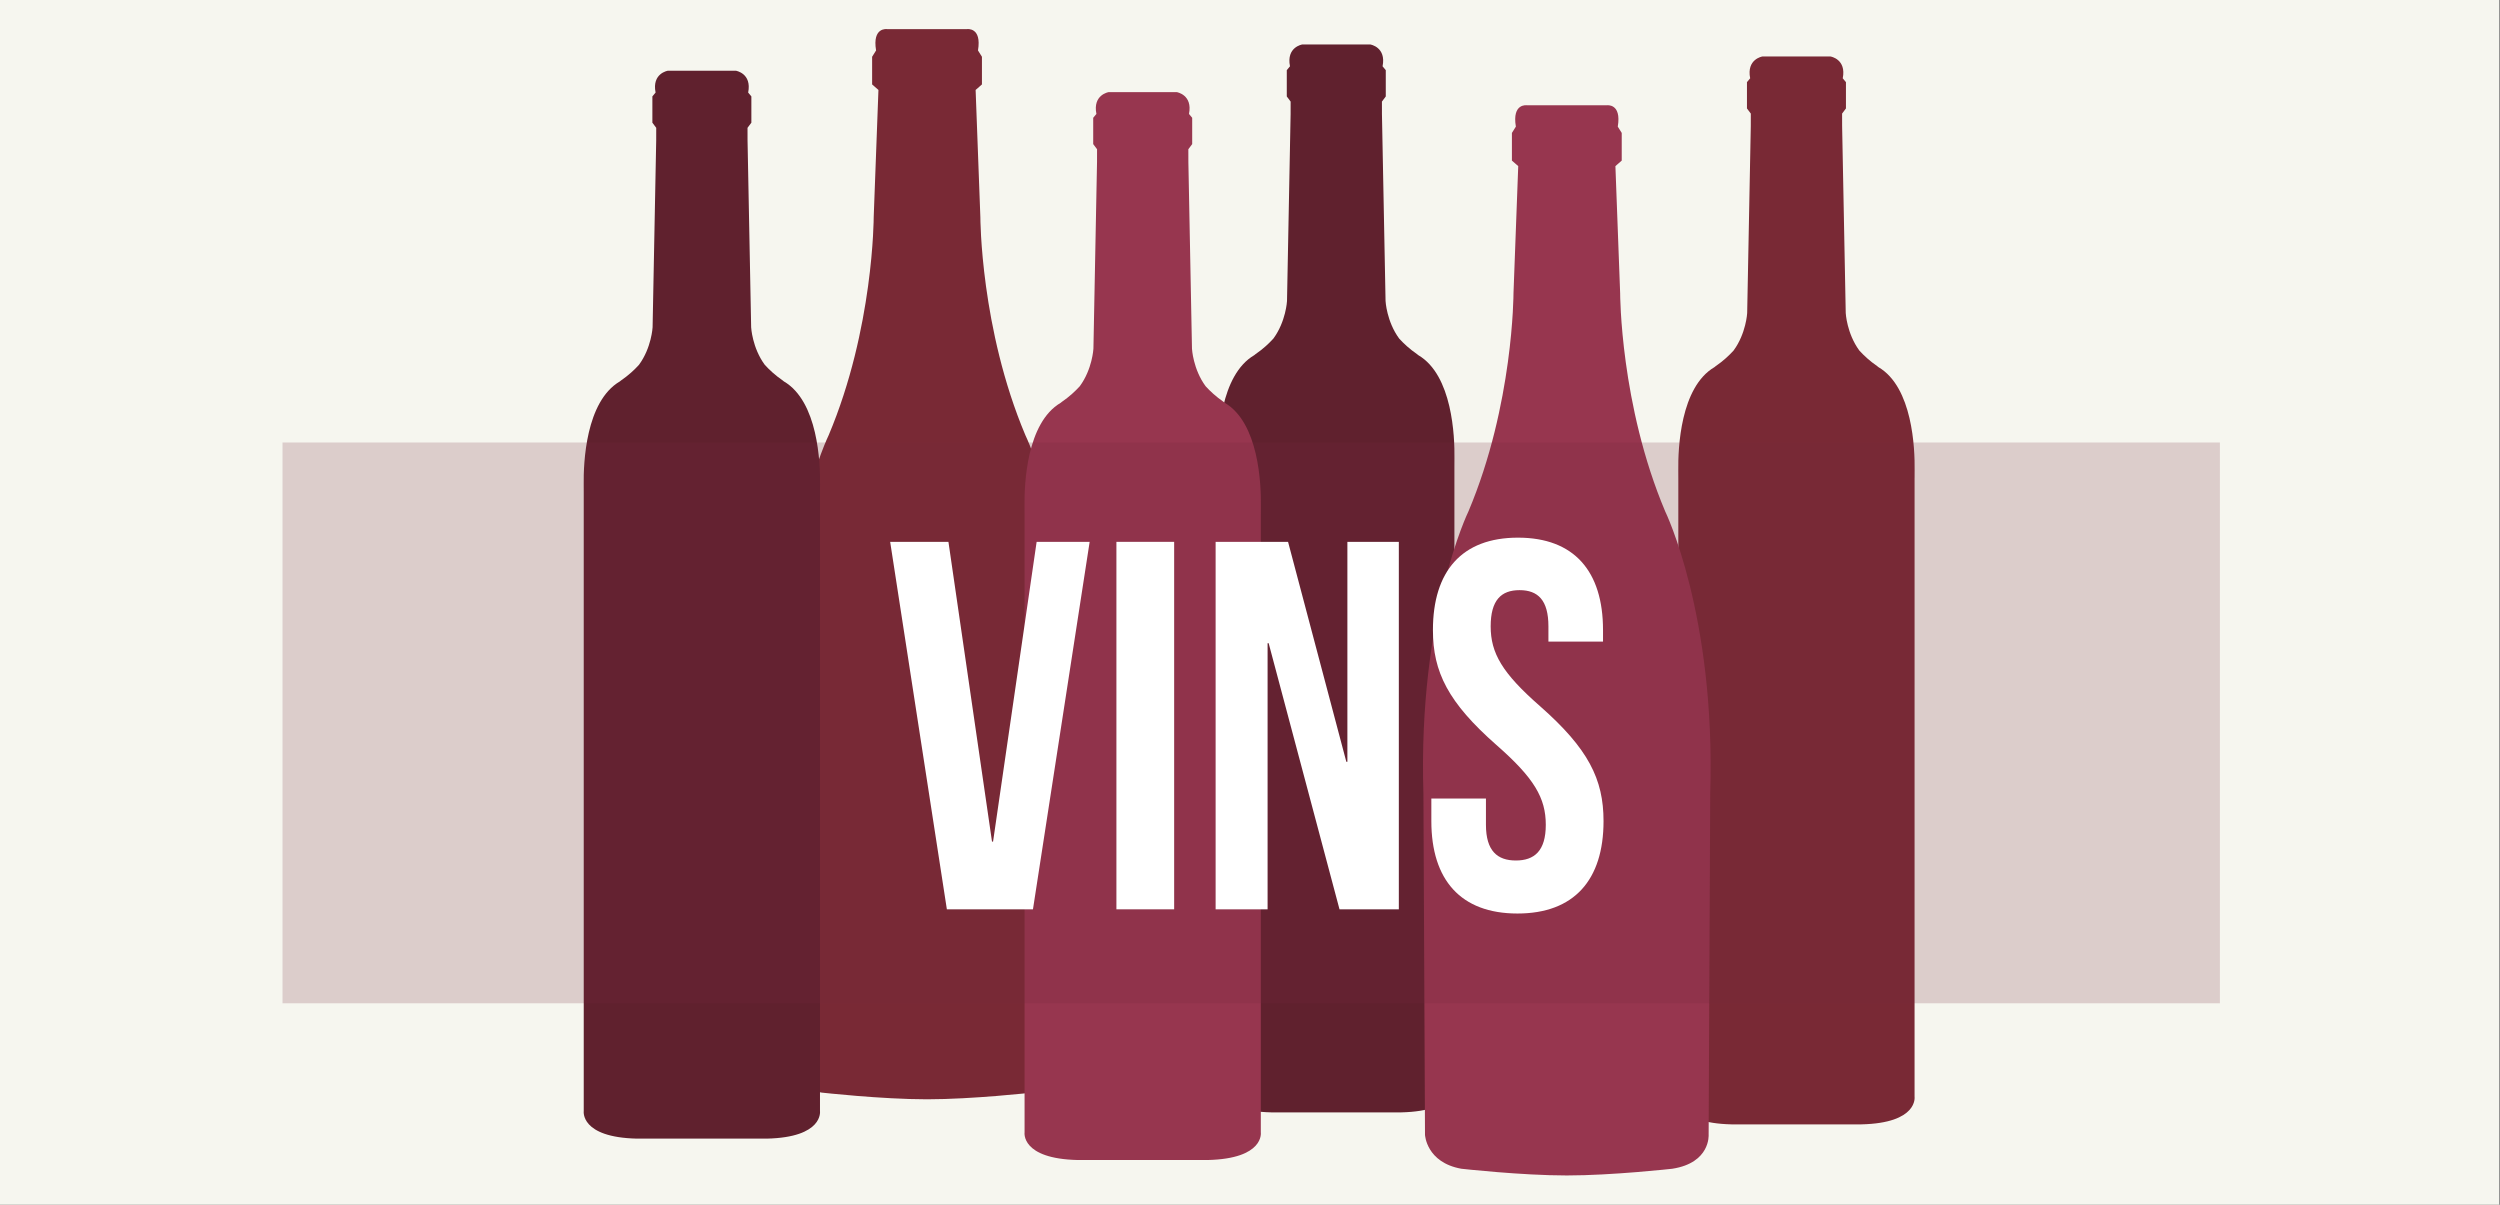 <?xml version="1.0" encoding="utf-8"?>
<!-- Generator: Adobe Illustrator 23.0.2, SVG Export Plug-In . SVG Version: 6.00 Build 0)  -->
<svg version="1.1" id="Calque_1" xmlns="http://www.w3.org/2000/svg" xmlns:xlink="http://www.w3.org/1999/xlink" x="0px" y="0px"
	 width="415px" height="200px" viewBox="0 0 415 200" style="enable-background:new 0 0 415 200;" xml:space="preserve">
<rect x="0" y="0" width="415" height="200" fill="#808080" stroke="none"/>
<style type="text/css">
	.st0{fill:#F6F6EF;}
	.st1{fill:#792935;}
	.st2{fill:#60212E;}
	.st3{fill:#97364F;}
	.st4{opacity:0.2;fill:#772A3C;}
	.st5{fill:#FFFFFF;}
</style>
<rect x="-0.137" y="-0.025" class="st0" width="415" height="200"/>
<g>
	<path class="st1" d="M317.822,79.327c0,0,0.017-0.475,0.006-1.267c0.052-3.582-0.329-13.798-6.014-17.121
		c-0.058-0.042-0.107-0.097-0.167-0.138c-1.276-0.88-2.215-1.757-2.993-2.607c-2.088-2.84-2.261-6.23-2.261-6.23l-0.599-31.022
		l-0.004-2.089l0.639-0.852v-4.365l-0.532-0.639c0.639-3.194-2.023-3.62-2.023-3.62h-0.037h-5.606h-0.037h-5.606h-0.037
		c0,0-2.662,0.426-2.023,3.62l-0.532,0.639v4.365l0.639,0.852l-0.004,2.089l-0.599,31.022c0,0-0.173,3.39-2.261,6.23
		c-0.778,0.85-1.717,1.727-2.993,2.607c-0.059,0.041-0.108,0.095-0.167,0.138c-5.685,3.323-6.065,13.539-6.014,17.121
		c-0.012,0.792,0.005,1.267,0.005,1.267v102.741c0,0-0.639,4.365,8.837,4.578h0.037h10.716h0.037h10.716h0.037
		c9.476-0.213,8.837-4.578,8.837-4.578V79.327L317.822,79.327z"/>
	<path class="st2" d="M241.433,77.336c0,0,0.017-0.475,0.006-1.267c0.052-3.582-0.329-13.798-6.014-17.121
		c-0.058-0.042-0.107-0.097-0.167-0.138c-1.276-0.88-2.215-1.757-2.993-2.607c-2.088-2.84-2.261-6.23-2.261-6.23l-0.599-31.022
		l-0.004-2.089l0.639-0.852v-4.365l-0.532-0.639c0.639-3.194-2.023-3.62-2.023-3.62h-0.037h-5.606h-0.037h-5.606h-0.037
		c0,0-2.662,0.426-2.023,3.62l-0.532,0.639v4.365l0.639,0.852l-0.004,2.089l-0.598,31.022c0,0-0.173,3.39-2.261,6.23
		c-0.778,0.85-1.717,1.727-2.993,2.607c-0.059,0.041-0.108,0.095-0.167,0.138c-5.685,3.323-6.065,13.539-6.014,17.121
		c-0.012,0.792,0.006,1.267,0.006,1.267v102.741c0,0-0.639,4.365,8.837,4.578h0.037h10.716h0.037h10.716h0.037
		c9.476-0.213,8.837-4.578,8.837-4.578L241.433,77.336L241.433,77.336z"/>
	<path class="st1" d="M170.216,72.248c-7.476-17.706-7.476-36.199-7.476-36.199l-0.787-21.116l1.049-0.918V9.424l-0.656-1.049
		c0.656-3.935-1.836-3.541-1.836-3.541h-6.623h-6.623c0,0-2.492-0.394-1.836,3.541l-0.656,1.049v4.591l1.049,0.918l-0.787,21.116
		c0,0,0,18.493-7.476,36.199c0,0-8.394,17.181-7.476,46.822l0.262,56.659c0,0,0.197,4.591,6.033,5.64c0,0,9.968,1.115,17.509,1.115
		s17.509-1.115,17.509-1.115c6.366-0.984,6.033-5.64,6.033-5.64l0.262-56.659C178.61,89.429,170.216,72.248,170.216,72.248z"/>
	<path class="st3" d="M276.421,84.891c-7.476-17.706-7.476-36.199-7.476-36.199l-0.787-21.116l1.049-0.918v-4.591l-0.656-1.049
		c0.656-3.935-1.836-3.541-1.836-3.541h-6.623h-6.623c0,0-2.492-0.394-1.836,3.541l-0.656,1.049v4.591l1.049,0.918l-0.787,21.116
		c0,0,0,18.493-7.476,36.199c0,0-8.394,17.181-7.476,46.822l0.262,56.659c0,0,0.197,4.591,6.033,5.64c0,0,9.968,1.115,17.509,1.115
		s17.509-1.115,17.509-1.115c6.366-0.984,6.033-5.64,6.033-5.64l0.262-56.659C284.815,102.073,276.421,84.891,276.421,84.891z"/>
	<path class="st3" d="M209.299,85.245c0,0,0.017-0.475,0.006-1.267c0.052-3.582-0.329-13.798-6.014-17.121
		c-0.058-0.042-0.107-0.097-0.167-0.138c-1.276-0.88-2.215-1.757-2.993-2.607c-2.088-2.84-2.261-6.23-2.261-6.23l-0.599-31.022
		l-0.004-2.089l0.639-0.852v-4.365l-0.532-0.639c0.639-3.194-2.023-3.62-2.023-3.62h-0.037h-5.606h-0.037h-5.606h-0.037
		c0,0-2.662,0.426-2.023,3.62l-0.532,0.639v4.365l0.639,0.852l-0.004,2.089l-0.599,31.022c0,0-0.173,3.39-2.261,6.23
		c-0.778,0.85-1.717,1.727-2.993,2.607c-0.059,0.041-0.108,0.095-0.167,0.138c-5.685,3.323-6.065,13.539-6.014,17.121
		c-0.012,0.792,0.006,1.267,0.006,1.267v102.741c0,0-0.639,4.365,8.837,4.578h0.037h10.716h0.037h10.716h0.037
		c9.476-0.213,8.837-4.578,8.837-4.578V85.245L209.299,85.245z"/>
	<path class="st2" d="M136.121,81.694c0,0,0.017-0.475,0.006-1.267c0.051-3.582-0.329-13.798-6.014-17.121
		c-0.058-0.042-0.107-0.097-0.167-0.138c-1.276-0.88-2.215-1.757-2.993-2.607c-2.088-2.84-2.261-6.23-2.261-6.23l-0.599-31.022
		l-0.004-2.089l0.639-0.852v-4.365l-0.532-0.639c0.639-3.194-2.023-3.62-2.023-3.62h-0.037h-5.606h-0.037h-5.606h-0.037
		c0,0-2.662,0.426-2.023,3.62l-0.532,0.639v4.365l0.639,0.852l-0.004,2.089l-0.599,31.022c0,0-0.173,3.39-2.261,6.23
		c-0.778,0.85-1.717,1.727-2.993,2.607c-0.059,0.041-0.108,0.095-0.167,0.138c-5.685,3.323-6.065,13.539-6.014,17.121
		c-0.012,0.792,0.006,1.267,0.006,1.267v102.741c0,0-0.639,4.365,8.837,4.578h0.037h10.716h0.037h10.716h0.037
		c9.476-0.213,8.837-4.578,8.837-4.578L136.121,81.694L136.121,81.694z"/>
</g>
<rect x="46.897" y="73.454" class="st4" width="321.606" height="93.093"/>
<g>
	<path class="st5" d="M164.674,139.706h0.174l7.233-49.759h8.801l-9.411,61H157.18l-9.412-61h9.673L164.674,139.706z"/>
	<path class="st5" d="M185.325,89.947h9.585v61h-9.585V89.947z"/>
	<path class="st5" d="M210.595,106.766h-0.175v44.182h-8.627v-61h12.025l9.674,36.513h0.174V89.947h8.54v61h-9.848L210.595,106.766z
		"/>
	<path class="st5" d="M251.984,89.25c9.324,0,14.117,5.577,14.117,15.337v1.917h-9.063v-2.526c0-4.357-1.743-6.013-4.793-6.013
		s-4.793,1.656-4.793,6.013c0,4.444,1.917,7.756,8.191,13.245c8.017,7.059,10.544,12.113,10.544,19.085
		c0,9.76-4.88,15.337-14.291,15.337s-14.292-5.577-14.292-15.337v-3.747h9.063v4.356c0,4.357,1.917,5.926,4.967,5.926
		s4.967-1.568,4.967-5.926c0-4.444-1.917-7.756-8.191-13.245c-8.017-7.059-10.544-12.113-10.544-19.085
		C237.867,94.827,242.66,89.25,251.984,89.25z"/>
</g>
<g>
</g>
<g>
</g>
<g>
</g>
<g>
</g>
<g>
</g>
<g>
</g>
</svg>
